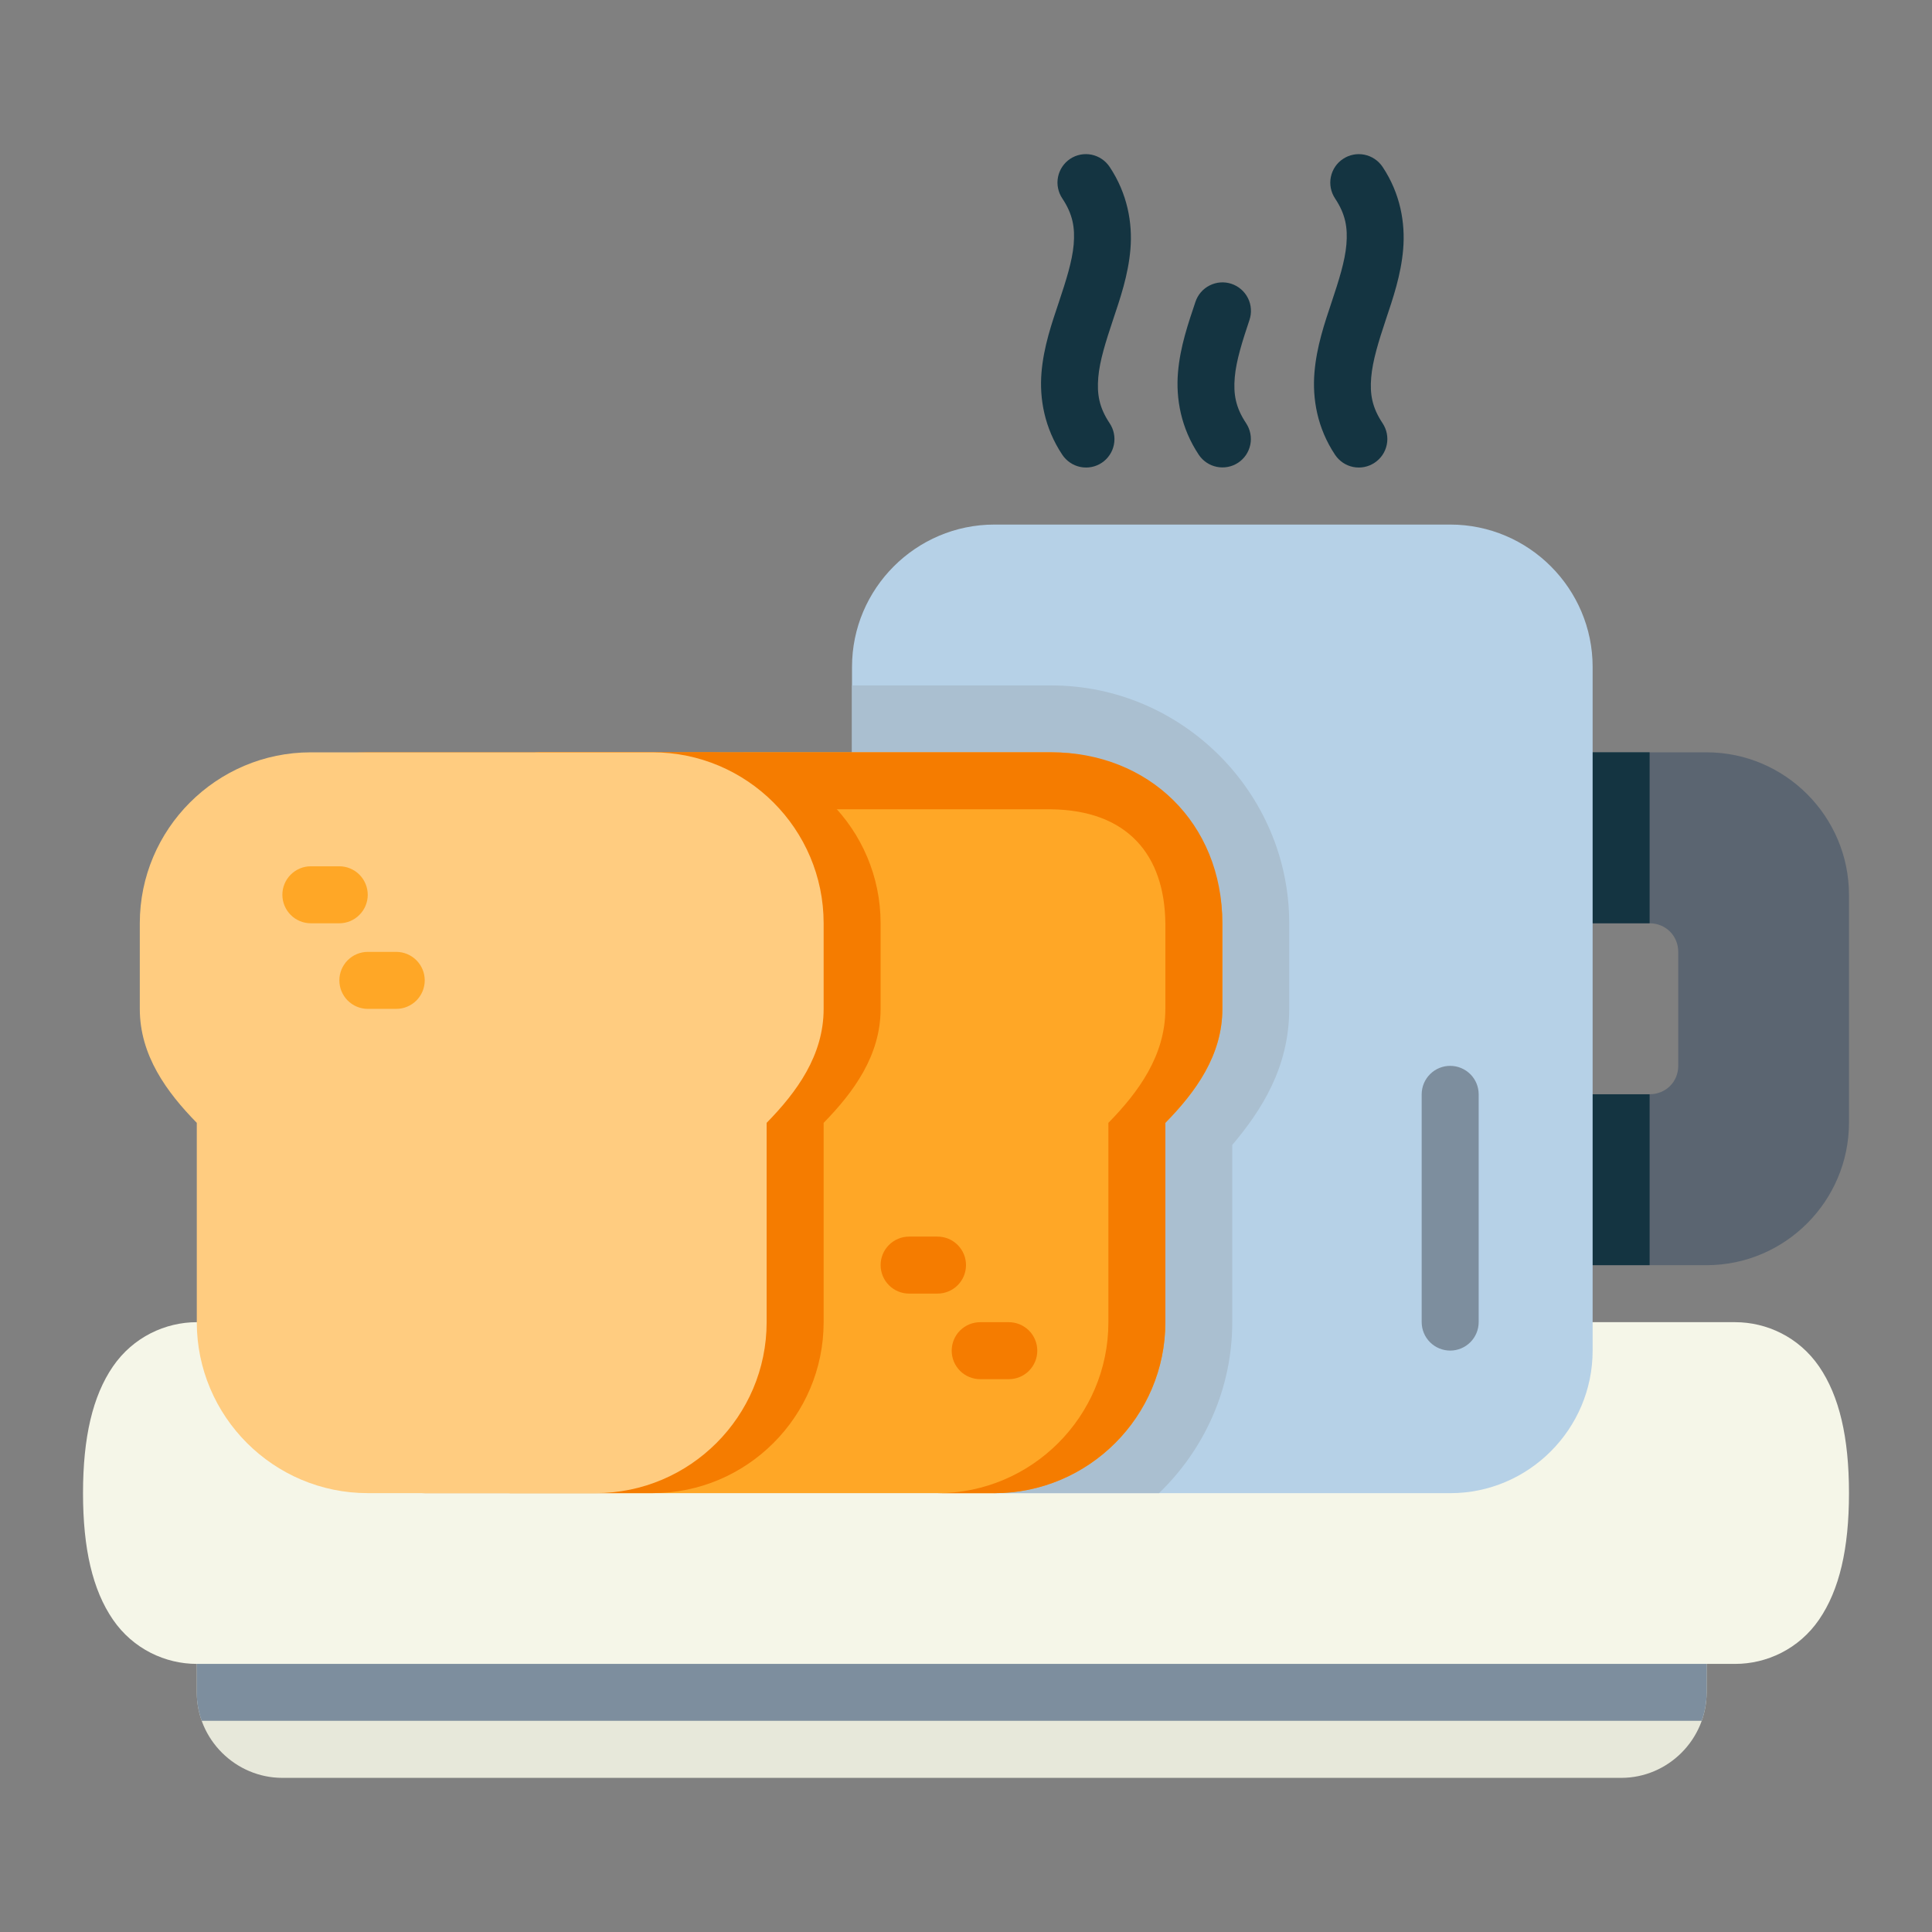 <?xml version="1.0" encoding="UTF-8"?> <svg xmlns="http://www.w3.org/2000/svg" width="64" height="64" viewBox="0 0 64 64" fill="none"><rect x="0" y="0" width="64" height="64" fill="#808080" stroke="none"/> <path d="M51.818 24.922C51.694 24.921 51.57 24.945 51.455 24.993C51.34 25.04 51.235 25.11 51.147 25.198C51.059 25.286 50.989 25.391 50.942 25.506C50.894 25.621 50.87 25.744 50.871 25.869V29.644C50.871 29.768 50.896 29.891 50.944 30.005C50.992 30.12 51.062 30.224 51.15 30.311C51.238 30.398 51.342 30.467 51.457 30.514C51.571 30.561 51.694 30.585 51.818 30.585H54.646C55.179 30.585 55.594 31 55.594 31.532V35.308C55.594 35.84 55.179 36.248 54.646 36.248H51.818C51.694 36.248 51.57 36.272 51.455 36.319C51.34 36.367 51.235 36.437 51.147 36.525C51.059 36.613 50.989 36.717 50.942 36.832C50.894 36.948 50.87 37.071 50.871 37.196V40.964C50.87 41.089 50.894 41.212 50.942 41.327C50.989 41.442 51.059 41.547 51.147 41.635C51.235 41.723 51.34 41.793 51.455 41.84C51.57 41.888 51.694 41.912 51.818 41.911H56.534C59.132 41.911 61.25 39.786 61.25 37.188V29.644C61.25 27.047 59.132 24.922 56.534 24.922H51.818Z" fill="#5B6571"></path> <path d="M7.466 53.231C7.341 53.231 7.218 53.255 7.103 53.302C6.988 53.35 6.883 53.419 6.795 53.508C6.707 53.596 6.637 53.7 6.59 53.815C6.542 53.931 6.518 54.054 6.519 54.178V56.066C6.519 57.618 7.802 58.894 9.354 58.894H53.706C55.258 58.894 56.534 57.618 56.534 56.066V54.178C56.535 54.054 56.511 53.932 56.464 53.817C56.417 53.702 56.347 53.598 56.26 53.51C56.173 53.422 56.069 53.352 55.955 53.304C55.84 53.256 55.718 53.231 55.594 53.231H7.466Z" fill="#E7E8DA"></path> <path d="M7.466 53.231C7.341 53.23 7.218 53.255 7.102 53.302C6.987 53.349 6.883 53.419 6.795 53.507C6.707 53.595 6.637 53.7 6.589 53.815C6.542 53.93 6.518 54.054 6.518 54.178V56.066C6.518 56.394 6.577 56.711 6.682 57.005H56.371C56.476 56.711 56.534 56.394 56.534 56.066V54.178C56.535 53.928 56.436 53.688 56.26 53.51C56.084 53.332 55.844 53.232 55.594 53.231H7.466Z" fill="#7D8E9E"></path> <path d="M6.519 43.799C5.481 43.799 4.41 44.289 3.739 45.269C3.068 46.249 2.75 47.62 2.75 49.462C2.75 51.305 3.068 52.669 3.739 53.649C4.41 54.629 5.481 55.119 6.519 55.119H57.481C58.519 55.119 59.59 54.629 60.261 53.649C60.932 52.669 61.25 51.305 61.25 49.462C61.25 47.62 60.932 46.249 60.261 45.269C59.59 44.289 58.519 43.799 57.481 43.799H51.818H7.556H6.519Z" fill="#F5F6E8"></path> <path d="M51.817 24.921C51.693 24.921 51.569 24.945 51.454 24.992C51.339 25.04 51.234 25.11 51.146 25.198C51.058 25.286 50.989 25.39 50.941 25.506C50.894 25.621 50.87 25.744 50.87 25.869V29.645C50.871 29.895 50.971 30.135 51.149 30.311C51.327 30.488 51.567 30.586 51.817 30.585H54.646V24.921H51.817ZM51.817 36.249C51.693 36.248 51.569 36.273 51.454 36.32C51.339 36.367 51.234 36.437 51.146 36.525C51.058 36.613 50.989 36.718 50.941 36.833C50.894 36.948 50.87 37.072 50.87 37.196V40.963C50.87 41.088 50.894 41.211 50.941 41.327C50.989 41.442 51.058 41.546 51.146 41.634C51.234 41.722 51.339 41.792 51.454 41.84C51.569 41.887 51.693 41.911 51.817 41.911H54.646V36.249H51.817Z" fill="#143441"></path> <path d="M32.94 49.463H48.043C50.64 49.463 52.758 47.337 52.758 44.74V22.093C52.758 19.496 50.64 17.377 48.043 17.377H32.94C30.343 17.377 28.224 19.496 28.224 22.093V25.869L30.25 47.789L32.94 49.463Z" fill="#B6D1E7"></path> <path d="M28.224 22.706V25.869L30.25 47.788L32.941 49.462H38.394C39.885 48.025 40.82 46.015 40.82 43.8V37.928C41.78 36.791 42.707 35.365 42.707 33.42V30.585C42.707 26.26 39.153 22.706 34.828 22.706H28.224Z" fill="#AABFD0"></path> <path d="M17.845 24.922C17.602 24.922 17.368 25.017 17.193 25.185C17.018 25.354 16.915 25.584 16.905 25.827L15.957 48.473C15.951 48.601 15.971 48.729 16.016 48.849C16.061 48.969 16.13 49.079 16.218 49.172C16.307 49.264 16.414 49.338 16.532 49.388C16.65 49.438 16.777 49.463 16.905 49.462H32.94C36.061 49.462 38.604 46.919 38.604 43.799V37.202V37.195C39.605 36.173 40.492 34.961 40.492 33.42V30.585C40.492 27.464 37.949 24.921 34.828 24.921L17.845 24.922Z" fill="#FFA726"></path> <path d="M12.181 24.922C9.061 24.922 6.518 27.464 6.518 30.585V33.42C6.518 34.96 7.405 36.173 8.406 37.196V43.799C8.406 46.92 10.949 49.462 14.069 49.462H21.62C24.741 49.462 27.284 46.92 27.284 43.799V37.196C28.284 36.173 29.171 34.96 29.171 33.42V30.585C29.171 27.464 26.628 24.922 23.508 24.922H12.181Z" fill="#F57C00"></path> <path d="M40.492 30.585C40.492 27.249 38.035 24.921 34.828 24.921H32.941L17.846 24.921V26.809H34.828C37.351 26.844 38.58 28.32 38.604 30.585V33.42C38.604 34.961 37.718 36.174 36.717 37.196V37.204V43.802C36.717 46.922 34.174 49.464 31.053 49.464H32.941C36.061 49.464 38.604 46.922 38.604 43.802V37.204V37.196C39.606 36.174 40.492 34.961 40.492 33.42V30.585Z" fill="#F57C00"></path> <path d="M10.294 24.922C7.174 24.922 4.631 27.464 4.631 30.585V33.42C4.631 34.96 5.518 36.173 6.519 37.196V43.799C6.519 46.92 9.062 49.462 12.182 49.462H19.733C22.853 49.462 25.396 46.92 25.396 43.799V37.196C26.397 36.173 27.284 34.96 27.284 33.42V30.585C27.284 27.464 24.741 24.922 21.621 24.922H10.294Z" fill="#FFCC80"></path> <path d="M30.112 40.964C29.988 40.965 29.866 40.989 29.751 41.037C29.637 41.085 29.533 41.155 29.446 41.243C29.358 41.331 29.289 41.435 29.242 41.55C29.195 41.665 29.171 41.788 29.172 41.911C29.173 42.161 29.272 42.399 29.448 42.575C29.624 42.752 29.863 42.851 30.112 42.852H31.06C31.309 42.851 31.547 42.752 31.724 42.575C31.9 42.399 31.999 42.161 32 41.911C32.001 41.788 31.977 41.665 31.93 41.55C31.883 41.435 31.813 41.331 31.726 41.243C31.639 41.155 31.535 41.085 31.421 41.037C31.306 40.989 31.184 40.965 31.06 40.964H30.112Z" fill="#F57C00"></path> <path d="M32.474 43.799C32.35 43.799 32.227 43.823 32.112 43.87C31.997 43.917 31.893 43.986 31.805 44.073C31.717 44.16 31.647 44.264 31.599 44.379C31.552 44.493 31.527 44.616 31.526 44.74C31.526 44.864 31.55 44.987 31.597 45.103C31.645 45.218 31.715 45.322 31.803 45.411C31.891 45.499 31.995 45.569 32.111 45.616C32.226 45.663 32.349 45.688 32.474 45.687H33.414C33.539 45.688 33.662 45.663 33.777 45.616C33.892 45.569 33.997 45.499 34.085 45.411C34.173 45.322 34.243 45.218 34.29 45.103C34.338 44.987 34.362 44.864 34.361 44.74C34.361 44.616 34.336 44.493 34.288 44.379C34.24 44.264 34.171 44.16 34.083 44.073C33.995 43.986 33.89 43.917 33.776 43.87C33.661 43.823 33.538 43.799 33.414 43.799H32.474Z" fill="#F57C00"></path> <path d="M10.294 28.697C10.17 28.697 10.047 28.722 9.933 28.77C9.819 28.818 9.715 28.888 9.628 28.976C9.54 29.064 9.471 29.168 9.424 29.283C9.377 29.398 9.353 29.52 9.354 29.644C9.355 29.893 9.454 30.132 9.63 30.308C9.806 30.485 10.045 30.584 10.294 30.585H11.242C11.491 30.584 11.729 30.485 11.905 30.308C12.082 30.132 12.181 29.893 12.182 29.644C12.182 29.52 12.158 29.398 12.111 29.283C12.064 29.168 11.995 29.064 11.908 28.976C11.821 28.888 11.717 28.818 11.602 28.77C11.488 28.722 11.365 28.697 11.242 28.697H10.294Z" fill="#FFA726"></path> <path d="M12.182 31.532C11.933 31.533 11.694 31.632 11.518 31.809C11.342 31.985 11.242 32.224 11.242 32.473C11.241 32.597 11.265 32.719 11.312 32.834C11.359 32.949 11.428 33.053 11.515 33.141C11.603 33.229 11.707 33.299 11.821 33.347C11.935 33.395 12.058 33.42 12.182 33.42H13.129C13.253 33.42 13.376 33.395 13.49 33.347C13.605 33.299 13.708 33.229 13.796 33.141C13.883 33.053 13.952 32.949 13.999 32.834C14.046 32.719 14.07 32.597 14.07 32.473C14.069 32.224 13.97 31.985 13.793 31.809C13.617 31.632 13.378 31.533 13.129 31.532H12.182Z" fill="#FFA726"></path> <path d="M48.043 35.308C47.919 35.307 47.796 35.331 47.681 35.378C47.566 35.425 47.462 35.494 47.374 35.582C47.286 35.669 47.216 35.773 47.168 35.887C47.12 36.002 47.096 36.124 47.095 36.248V43.799C47.096 43.923 47.12 44.046 47.168 44.16C47.216 44.275 47.286 44.378 47.374 44.466C47.462 44.553 47.566 44.622 47.681 44.669C47.796 44.716 47.919 44.74 48.043 44.74C48.292 44.739 48.53 44.639 48.707 44.463C48.883 44.287 48.982 44.048 48.983 43.799V36.248C48.982 35.999 48.883 35.76 48.707 35.584C48.53 35.408 48.292 35.309 48.043 35.308V35.308Z" fill="#7D8E9E"></path> <path d="M35.448 5.264C35.345 5.333 35.257 5.421 35.188 5.525C35.12 5.628 35.072 5.743 35.048 5.865C35.024 5.987 35.024 6.112 35.049 6.233C35.073 6.355 35.121 6.47 35.19 6.573C35.541 7.1 35.613 7.547 35.567 8.099C35.52 8.651 35.315 9.293 35.079 10.001C34.843 10.708 34.573 11.478 34.501 12.341C34.429 13.204 34.598 14.176 35.19 15.065C35.259 15.168 35.347 15.257 35.45 15.326C35.553 15.396 35.669 15.444 35.79 15.469C35.912 15.493 36.037 15.494 36.159 15.47C36.281 15.446 36.397 15.398 36.5 15.329C36.603 15.26 36.691 15.172 36.76 15.068C36.829 14.965 36.876 14.85 36.9 14.728C36.924 14.606 36.924 14.481 36.899 14.36C36.875 14.238 36.827 14.123 36.758 14.02C36.407 13.493 36.336 13.053 36.382 12.501C36.428 11.949 36.633 11.307 36.869 10.599C37.105 9.892 37.375 9.115 37.447 8.252C37.519 7.389 37.35 6.417 36.758 5.528C36.689 5.425 36.601 5.336 36.498 5.267C36.395 5.197 36.279 5.149 36.158 5.124C36.036 5.1 35.911 5.099 35.789 5.123C35.667 5.147 35.551 5.195 35.448 5.264V5.264Z" fill="#143441"></path> <path d="M45.194 5.124C44.95 5.076 44.697 5.126 44.49 5.264C44.386 5.332 44.297 5.42 44.228 5.523C44.159 5.626 44.111 5.742 44.086 5.864C44.061 5.985 44.061 6.111 44.085 6.232C44.109 6.354 44.157 6.47 44.225 6.573C44.576 7.1 44.647 7.547 44.601 8.099C44.555 8.651 44.35 9.293 44.114 10.001C43.878 10.708 43.614 11.478 43.543 12.341C43.471 13.204 43.633 14.176 44.225 15.065C44.294 15.168 44.382 15.257 44.485 15.327C44.588 15.396 44.703 15.444 44.825 15.469C44.947 15.493 45.072 15.494 45.194 15.47C45.316 15.446 45.431 15.398 45.535 15.329C45.638 15.261 45.727 15.173 45.797 15.07C45.866 14.967 45.914 14.851 45.939 14.73C45.964 14.608 45.964 14.483 45.94 14.361C45.916 14.239 45.868 14.123 45.8 14.02C45.449 13.493 45.377 13.053 45.423 12.501C45.469 11.949 45.668 11.307 45.904 10.6C46.14 9.892 46.41 9.116 46.482 8.252C46.554 7.389 46.392 6.417 45.8 5.528C45.73 5.424 45.641 5.335 45.537 5.266C45.433 5.196 45.316 5.148 45.194 5.124V5.124Z" fill="#143441"></path> <path d="M40.791 9.401C40.554 9.323 40.295 9.342 40.072 9.455C39.848 9.567 39.679 9.763 39.6 10.001C39.364 10.708 39.094 11.478 39.022 12.341C38.95 13.204 39.119 14.176 39.711 15.065C39.85 15.272 40.064 15.416 40.308 15.465C40.552 15.515 40.806 15.466 41.014 15.329C41.117 15.261 41.206 15.173 41.276 15.07C41.345 14.967 41.393 14.851 41.418 14.73C41.443 14.608 41.443 14.483 41.419 14.361C41.395 14.239 41.347 14.123 41.279 14.02C40.928 13.493 40.856 13.053 40.903 12.501C40.949 11.949 41.154 11.307 41.39 10.6C41.43 10.482 41.446 10.357 41.437 10.233C41.429 10.108 41.396 9.987 41.34 9.876C41.284 9.764 41.207 9.665 41.113 9.584C41.019 9.502 40.909 9.44 40.791 9.401Z" fill="#143441"></path> </svg> 